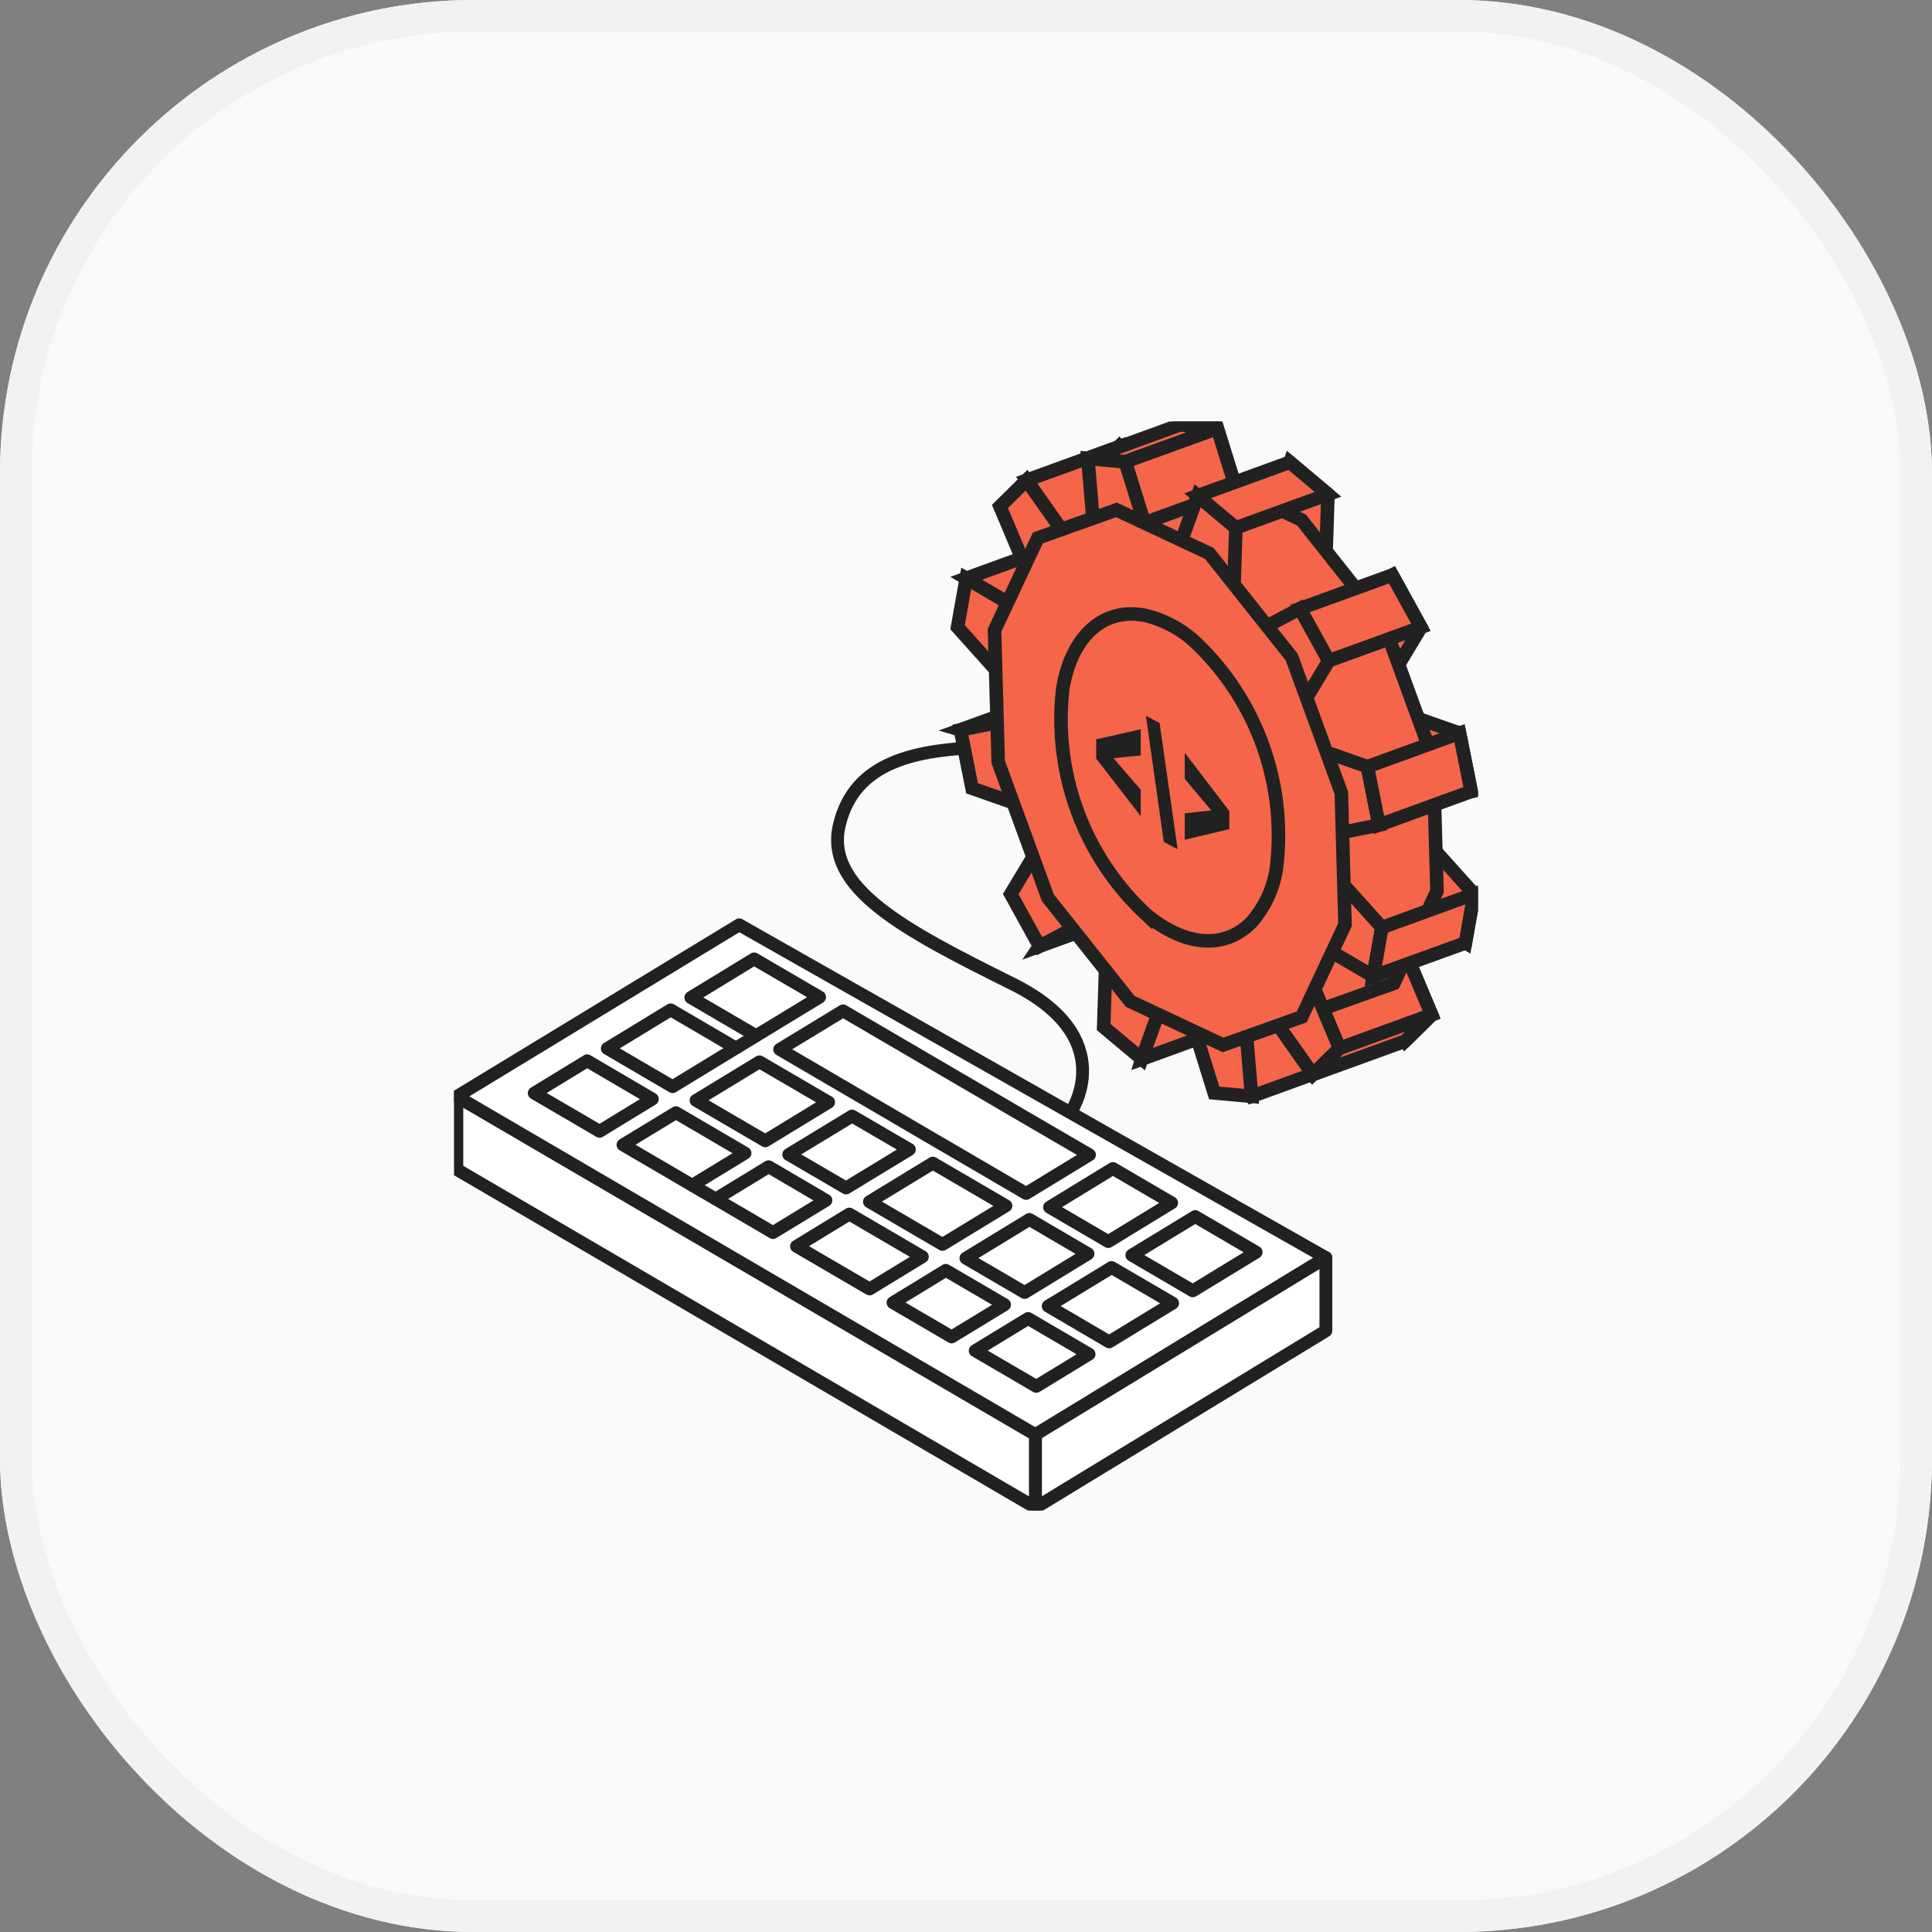 <svg xmlns="http://www.w3.org/2000/svg" xmlns:xlink="http://www.w3.org/1999/xlink" width="61.18" height="61.18" viewBox="0 0 61.18 61.18"><rect x="0" y="0" width="61.18" height="61.18" fill="#808080" stroke="none"/><defs><clipPath id="a"><rect width="32.425" height="34.486" fill="none"></rect></clipPath></defs><g transform="translate(-746 -4148.606)"><g transform="translate(746 4148.606)" fill="#fafafa" stroke="#f2f2f2" stroke-width="1"><rect width="61.18" height="61.18" rx="15" stroke="none"></rect><rect x="0.5" y="0.5" width="60.18" height="60.18" rx="14.5" fill="none"></rect></g><g transform="translate(760.378 4161.953)"><path d="M.2,49.587,18.525,60.3V57.982L.2,47.275Z" transform="translate(-0.111 -25.9)" fill="#fff"></path><g transform="translate(0 0)"><g clip-path="url(#a)"><path d="M18.525,60.295.2,49.587V47.275L18.525,57.982Z" transform="translate(-0.111 -25.9)" fill="none" stroke="#212121" stroke-linejoin="round" stroke-width="0.406"></path></g></g><path d="M.2,40.688,18.525,51.4l9.194-5.6L9.141,35.253Z" transform="translate(-0.111 -19.314)" fill="#fff"></path><g transform="translate(0 0)"><g clip-path="url(#a)"><path d="M27.719,45.792,9.141,35.253.2,40.688,18.525,51.4Z" transform="translate(-0.111 -19.314)" fill="none" stroke="#212121" stroke-linejoin="round" stroke-width="0.406"></path></g></g><path d="M5.617,45.8l2.069,1.209,1.672-1.021L7.293,44.777Z" transform="translate(-3.078 -24.532)" fill="#fff"></path><path d="M5.617,45.8l2.069,1.209,1.672-1.021L7.293,44.777Z" transform="translate(-3.078 -24.532)" fill="none" stroke="#212121" stroke-linejoin="round" stroke-width="0.406"></path><path d="M18.323,53.222l1.815,1.063,1.676-1.021L20,52.2Z" transform="translate(-10.038 -28.601)" fill="#fff"></path><path d="M18.323,53.222l1.815,1.063,1.676-1.021L20,52.2Z" transform="translate(-10.038 -28.601)" fill="none" stroke="#212121" stroke-linejoin="round" stroke-width="0.406"></path><path d="M17.423,53.931l-.742-.432Z" transform="translate(-9.139 -29.311)" fill="#fff"></path><line x2="0.742" y2="0.432" transform="translate(7.542 24.189)" fill="none" stroke="#212121" stroke-linejoin="round" stroke-width="0.406"></line><path d="M23.986,56.531,26.3,57.882l1.672-1.02L25.658,55.51Z" transform="translate(-13.141 -30.412)" fill="#fff"></path><path d="M23.986,56.531,26.3,57.882l1.672-1.02L25.658,55.51Z" transform="translate(-13.141 -30.412)" fill="none" stroke="#212121" stroke-linejoin="round" stroke-width="0.406"></path><path d="M30.743,60.476,32.6,61.562l1.676-1.021-1.861-1.087Z" transform="translate(-16.843 -32.573)" fill="#fff"></path><path d="M30.743,60.476,32.6,61.562l1.676-1.021-1.861-1.087Z" transform="translate(-16.843 -32.573)" fill="none" stroke="#212121" stroke-linejoin="round" stroke-width="0.406"></path><path d="M41.607,61.959h0Z" transform="translate(-22.795 -33.946)" fill="#fff"></path><line x2="0.004" transform="translate(18.812 28.013)" fill="none" stroke="#212121" stroke-linejoin="round" stroke-width="0.406"></line><path d="M23.439,49.86l1.815,1.059L27.26,49.7l-1.815-1.059Z" transform="translate(-12.841 -26.647)" fill="#fff"></path><path d="M23.439,49.86l1.815,1.059L27.26,49.7l-1.815-1.059Z" transform="translate(-12.841 -26.647)" fill="none" stroke="#212121" stroke-linejoin="round" stroke-width="0.406"></path><path d="M44.4,58.292h0Z" transform="translate(-24.327 -31.937)" fill="#fff"></path><line x2="0.004" transform="translate(20.076 26.355)" fill="none" stroke="#212121" stroke-linejoin="round" stroke-width="0.406"></line><path d="M22.807,42.5l2.188,1.279.745.435,1.815,1.063.742.432,2.313,1.352,2.007-1.223L30.3,44.488l-.742-.435-1.815-1.059L27,42.558,24.813,41.28Z" transform="translate(-12.495 -22.616)" fill="#fff"></path><path d="M22.807,42.5l2.188,1.279.745.435,1.815,1.063.742.432,2.313,1.352,2.007-1.223L30.3,44.488l-.742-.435-1.815-1.059L27,42.558,24.813,41.28Z" transform="translate(-12.495 -22.616)" fill="none" stroke="#212121" stroke-linejoin="round" stroke-width="0.406"></path><path d="M41.707,53.547l1.86,1.087,2.007-1.226-1.86-1.087Z" transform="translate(-22.85 -28.665)" fill="#fff"></path><path d="M41.707,53.547l1.86,1.087,2.007-1.226-1.86-1.087Z" transform="translate(-22.85 -28.665)" fill="none" stroke="#212121" stroke-linejoin="round" stroke-width="0.406"></path><path d="M47.47,56.91l1.93,1.129,2.007-1.223-1.93-1.129Z" transform="translate(-26.007 -30.51)" fill="#fff"></path><path d="M47.47,56.91l1.93,1.129,2.007-1.223-1.93-1.129Z" transform="translate(-26.007 -30.51)" fill="none" stroke="#212121" stroke-linejoin="round" stroke-width="0.406"></path><path d="M41.614,60.478l1.93,1.132,2.01-1.226-1.933-1.129Z" transform="translate(-22.799 -32.464)" fill="#fff"></path><path d="M41.614,60.478l1.93,1.132,2.01-1.226-1.933-1.129Z" transform="translate(-22.799 -32.464)" fill="none" stroke="#212121" stroke-linejoin="round" stroke-width="0.406"></path><path d="M36.5,63.843l1.933,1.129,1.672-1.02-1.93-1.129Z" transform="translate(-19.996 -34.418)" fill="#fff"></path><path d="M36.5,63.843l1.933,1.129,1.672-1.02-1.93-1.129Z" transform="translate(-19.996 -34.418)" fill="none" stroke="#212121" stroke-linejoin="round" stroke-width="0.406"></path><path d="M41.607,61.959h0Z" transform="translate(-22.795 -33.946)" fill="#fff"></path><line x2="0.004" transform="translate(18.812 28.013)" fill="none" stroke="#212121" stroke-linejoin="round" stroke-width="0.406"></line><path d="M44.4,58.292h0Z" transform="translate(-24.327 -31.937)" fill="#fff"></path><line x2="0.004" transform="translate(20.076 26.355)" fill="none" stroke="#212121" stroke-linejoin="round" stroke-width="0.406"></line><path d="M35.851,57.114l1.86,1.087,2.007-1.226-1.856-1.087Z" transform="translate(-19.642 -30.619)" fill="#fff"></path><path d="M35.851,57.114l1.86,1.087,2.007-1.226-1.856-1.087Z" transform="translate(-19.642 -30.619)" fill="none" stroke="#212121" stroke-linejoin="round" stroke-width="0.406"></path><path d="M29.094,53.166l2.313,1.351,2.01-1.223L31.1,51.943Z" transform="translate(-15.94 -28.458)" fill="#fff"></path><path d="M29.094,53.166l2.313,1.351,2.01-1.223L31.1,51.943Z" transform="translate(-15.94 -28.458)" fill="none" stroke="#212121" stroke-linejoin="round" stroke-width="0.406"></path><path d="M23.978,57.768h0Z" transform="translate(-13.137 -31.649)" fill="#fff"></path><line x2="0.004" transform="translate(10.841 26.118)" fill="none" stroke="#212121" stroke-linejoin="round" stroke-width="0.406"></line><path d="M11.835,49.431l2.191,1.282,1.672-1.02-2.188-1.279Z" transform="translate(-6.484 -26.525)" fill="#fff"></path><path d="M11.835,49.431l2.191,1.282,1.672-1.02-2.188-1.279Z" transform="translate(-6.484 -26.525)" fill="none" stroke="#212121" stroke-linejoin="round" stroke-width="0.406"></path><path d="M16.951,46.07l2.191,1.279,2.007-1.223-2.191-1.278Z" transform="translate(-9.287 -24.57)" fill="#fff"></path><path d="M16.951,46.07l2.191,1.279,2.007-1.223-2.191-1.278Z" transform="translate(-9.287 -24.57)" fill="none" stroke="#212121" stroke-linejoin="round" stroke-width="0.406"></path><path d="M19.748,43.411l.638-.39Z" transform="translate(-10.819 -23.57)" fill="#fff"></path><line y1="0.39" x2="0.638" transform="translate(8.929 19.451)" fill="none" stroke="#212121" stroke-linejoin="round" stroke-width="0.406"></line><path d="M16.581,38.866l2.069,1.209,2.01-1.223-2.073-1.209Z" transform="translate(-9.084 -20.624)" fill="#fff"></path><path d="M16.581,38.866l2.069,1.209,2.01-1.223-2.073-1.209Z" transform="translate(-9.084 -20.624)" fill="none" stroke="#212121" stroke-linejoin="round" stroke-width="0.406"></path><path d="M10.733,42.433,12.8,43.642l2.007-1.223L12.74,41.21Z" transform="translate(-5.88 -22.578)" fill="#fff"></path><path d="M10.733,42.433,12.8,43.642l2.007-1.223L12.74,41.21Z" transform="translate(-5.88 -22.578)" fill="none" stroke="#212121" stroke-linejoin="round" stroke-width="0.406"></path><path d="M40.727,64.167V66.48l9.194-5.6V58.564Z" transform="translate(-22.313 -32.085)" fill="#fff"></path><g transform="translate(0 0)"><g clip-path="url(#a)"><path d="M40.727,66.48l9.194-5.6V58.564l-9.194,5.6Z" transform="translate(-22.313 -32.085)" fill="none" stroke="#212121" stroke-linejoin="round" stroke-width="0.406"></path><path d="M34.236,34.392s1.637-2.356-1.832-4.079-5.959-3.037-5.485-5.034,2.388-2.409,4.714-2.459" transform="translate(-14.717 -12.502)" fill="none" stroke="#212121" stroke-linejoin="round" stroke-width="0.406"></path><path d="M49.248,12.328l2.393-.481L51.272,10,48.6,9.06l1.451-2.413-.911-1.653L46.985,6.135l.12-3.7L45.9,1.42,44.845,4.337,43.6.344,42.418.237l.331,3.911L40.477.93l-.842.831L41.26,5.618l-2.693-1.58-.274,1.546,2.483,2.769-2.393.481-2.917,1.06,5.961,1.727L37.97,16.747l2.917-1.059,2.152-1.142-1.827,5.775,2.917-1.06-.455.56L44.689,21.5l2.917-1.059-.331-3.911,2.272,3.218.842-.831-1.625-3.857,2.694,1.58.274-1.546Z" transform="translate(-19.431 -0.13)" fill="#f4654a"></path><path d="M49.248,12.328l2.393-.481L51.272,10,48.6,9.06l1.451-2.413-.911-1.653L46.985,6.135l.12-3.7L45.9,1.42,44.845,4.337,43.6.344,42.418.237l.331,3.911L40.477.93l-.842.831L41.26,5.618l-2.693-1.58-.274,1.546,2.483,2.769-2.393.481-2.917,1.06,5.961,1.727L37.97,16.747l2.917-1.059,2.152-1.142-1.827,5.775,2.917-1.06-.455.56L44.689,21.5l2.917-1.059-.331-3.911,2.272,3.218.842-.831-1.625-3.857,2.694,1.58.274-1.546Z" transform="translate(-19.431 -0.13)" fill="none" stroke="#212121" stroke-width="0.429"></path><path d="M61.045,40.054l2.917-1.06-.892-2.117L60.24,38.144Z" transform="translate(-33.004 -20.204)" fill="#f4654a"></path><path d="M61.045,40.054l2.917-1.06-.892-2.117L60.24,38.144Z" transform="translate(-33.004 -20.204)" fill="none" stroke="#212121" stroke-width="0.429"></path><path d="M48.167,3.845l-2.49.889L44.306,7.656l.116,4.17,1.572,4.3L48.6,19.409l2.943,1.38,2.49-.889L55.4,16.979l-.116-4.17-1.572-4.3L51.11,5.226Z" transform="translate(-24.274 -2.106)" fill="#f4654a"></path><path d="M48.167,3.845l-2.49.889L44.306,7.656l.116,4.17,1.572,4.3L48.6,19.409l2.943,1.38,2.49-.889L55.4,16.979l-.116-4.17-1.572-4.3L51.11,5.226Z" transform="translate(-24.274 -2.106)" fill="none" stroke="#212121" stroke-width="0.429"></path><path d="M40.1,2.829l2.917-1.06-.069,2L41.2,4.391Z" transform="translate(-21.968 -0.969)" fill="#f4654a"></path><path d="M40.1,2.829l2.917-1.06-.069,2L41.2,4.391Z" transform="translate(-21.968 -0.969)" fill="none" stroke="#212121" stroke-width="0.429"></path><path d="M35.872,9.7l2.917-1.06,2.694,1.58-2.917,1.06Z" transform="translate(-19.653 -4.735)" fill="#f4654a"></path><path d="M35.872,9.7l2.917-1.06,2.694,1.58-2.917,1.06Z" transform="translate(-19.653 -4.735)" fill="none" stroke="#212121" stroke-width="0.429"></path><path d="M49.926.473l.6,1.938L47.612,3.471l-.6-1.937Z" transform="translate(-25.755 -0.259)" fill="#f4654a"></path><path d="M49.926.473l.6,1.938L47.612,3.471l-.6-1.937Z" transform="translate(-25.755 -0.259)" fill="none" stroke="#212121" stroke-width="0.429"></path><path d="M46.221,14.672l2.393-.481-.368-1.847L45.57,11.4,47.021,8.99,46.11,7.337,43.959,8.479l.12-3.7L42.869,3.763,41.818,6.681,40.575,2.687,39.391,2.58l.331,3.911L37.45,3.273l-.842.831,1.625,3.857L35.54,6.381l-.274,1.546L37.75,10.7l-2.393.481.368,1.847,2.676.94L36.95,16.378l.911,1.653,2.152-1.142-.12,3.7L41.1,21.6l1.051-2.917,1.242,3.993,1.185.107-.332-3.911,2.273,3.218.842-.831-1.625-3.857,2.693,1.58.274-1.546Z" transform="translate(-19.321 -1.413)" fill="#f4654a"></path><path d="M46.221,14.672l2.393-.481-.368-1.847L45.57,11.4,47.021,8.99,46.11,7.337,43.959,8.479l.12-3.7L42.869,3.763,41.818,6.681,40.575,2.687,39.391,2.58l.331,3.911L37.45,3.273l-.842.831,1.625,3.857L35.54,6.381l-.274,1.546L37.75,10.7l-2.393.481.368,1.847,2.676.94L36.95,16.378l.911,1.653,2.152-1.142-.12,3.7L41.1,21.6l1.051-2.917,1.242,3.993,1.185.107-.332-3.911,2.273,3.218.842-.831-1.625-3.857,2.693,1.58.274-1.546Z" transform="translate(-19.321 -1.413)" fill="none" stroke="#212121" stroke-width="0.429"></path><path d="M41.716,6.189l-2.49.889L37.855,10l.116,4.171,1.572,4.3,2.606,3.281,2.943,1.381,2.49-.889,1.371-2.921-.116-4.17-1.572-4.3L44.658,7.569Z" transform="translate(-20.739 -3.39)" fill="#f4654a"></path><path d="M41.716,6.189l-2.49.889L37.855,10l.116,4.171,1.572,4.3,2.606,3.281,2.943,1.381,2.49-.889,1.371-2.921-.116-4.17-1.572-4.3L44.658,7.569Z" transform="translate(-20.739 -3.39)" fill="none" stroke="#212121" stroke-width="0.429"></path><path d="M42.541,15.814c.307-1.738,1.374-2.561,2.653-2.277a3.593,3.593,0,0,1,1.5.8A8.427,8.427,0,0,1,49.306,21.5a3.293,3.293,0,0,1-.8,1.748c-.813.835-2.075.8-3.345-.266a8.433,8.433,0,0,1-2.618-7.167" transform="translate(-23.26 -7.386)" fill="#f4654a"></path><path d="M42.541,15.814c.307-1.738,1.374-2.561,2.653-2.277a3.593,3.593,0,0,1,1.5.8A8.427,8.427,0,0,1,49.306,21.5a3.293,3.293,0,0,1-.8,1.748c-.813.835-2.075.8-3.345-.266A8.433,8.433,0,0,1,42.541,15.814Z" transform="translate(-23.26 -7.386)" fill="none" stroke="#212121" stroke-width="0.429"></path><path d="M67.574,33.1l-2.917,1.06-.274,1.546L67.3,34.651Z" transform="translate(-35.274 -18.137)" fill="#f4654a"></path><path d="M67.574,33.1l-2.917,1.06-.274,1.546L67.3,34.651Z" transform="translate(-35.274 -18.137)" fill="none" stroke="#212121" stroke-width="0.429"></path><path d="M64.342,24.737l2.917-1.06-.368-1.847-2.917,1.06Z" transform="translate(-35.05 -11.96)" fill="#f4654a"></path><path d="M64.342,24.737l2.917-1.06-.368-1.847-2.917,1.06Z" transform="translate(-35.05 -11.96)" fill="none" stroke="#212121" stroke-width="0.429"></path><path d="M59.251,11.817l.911,1.653,2.917-1.06-.911-1.653Z" transform="translate(-32.462 -5.893)" fill="#f4654a"></path><path d="M59.251,11.817l.911,1.653,2.917-1.06-.911-1.653Z" transform="translate(-32.462 -5.893)" fill="none" stroke="#212121" stroke-width="0.429"></path><path d="M56.209,3.87,53.292,4.93l-1.21-1.016L55,2.854Z" transform="translate(-28.534 -1.563)" fill="#f4654a"></path><path d="M56.209,3.87,53.292,4.93l-1.21-1.016L55,2.854Z" transform="translate(-28.534 -1.563)" fill="none" stroke="#212121" stroke-width="0.429"></path><path d="M48.491.344,45.574,1.4,44.39,1.3,47.306.236Z" transform="translate(-24.32 -0.129)" fill="#f4654a"></path><path d="M48.491.344,45.574,1.4,44.39,1.3,47.306.236Z" transform="translate(-24.32 -0.129)" fill="none" stroke="#212121" stroke-width="0.429"></path><path d="M63.917,41.56,61,42.62l-.842.831,2.917-1.059Z" transform="translate(-32.959 -22.77)" fill="#f4654a"></path><path d="M63.917,41.56,61,42.62l-.842.831,2.917-1.059Z" transform="translate(-32.959 -22.77)" fill="none" stroke="#212121" stroke-width="0.429"></path><path d="M52.589,25.62v-.572L51.178,23.2v.83l.833.987v.01l-.833.092v.836Z" transform="translate(-28.039 -12.711)" fill="#212121"></path><path d="M48.889,20.839l-.433-.231.566,3.994.439.235Z" transform="translate(-26.547 -11.29)" fill="#212121"></path><path d="M46.386,23.474l-.857-.994v-.01l.857-.084v-.83l-1.411.32v.609l1.411,1.825Z" transform="translate(-24.64 -11.81)" fill="#212121"></path></g></g></g></g></svg>